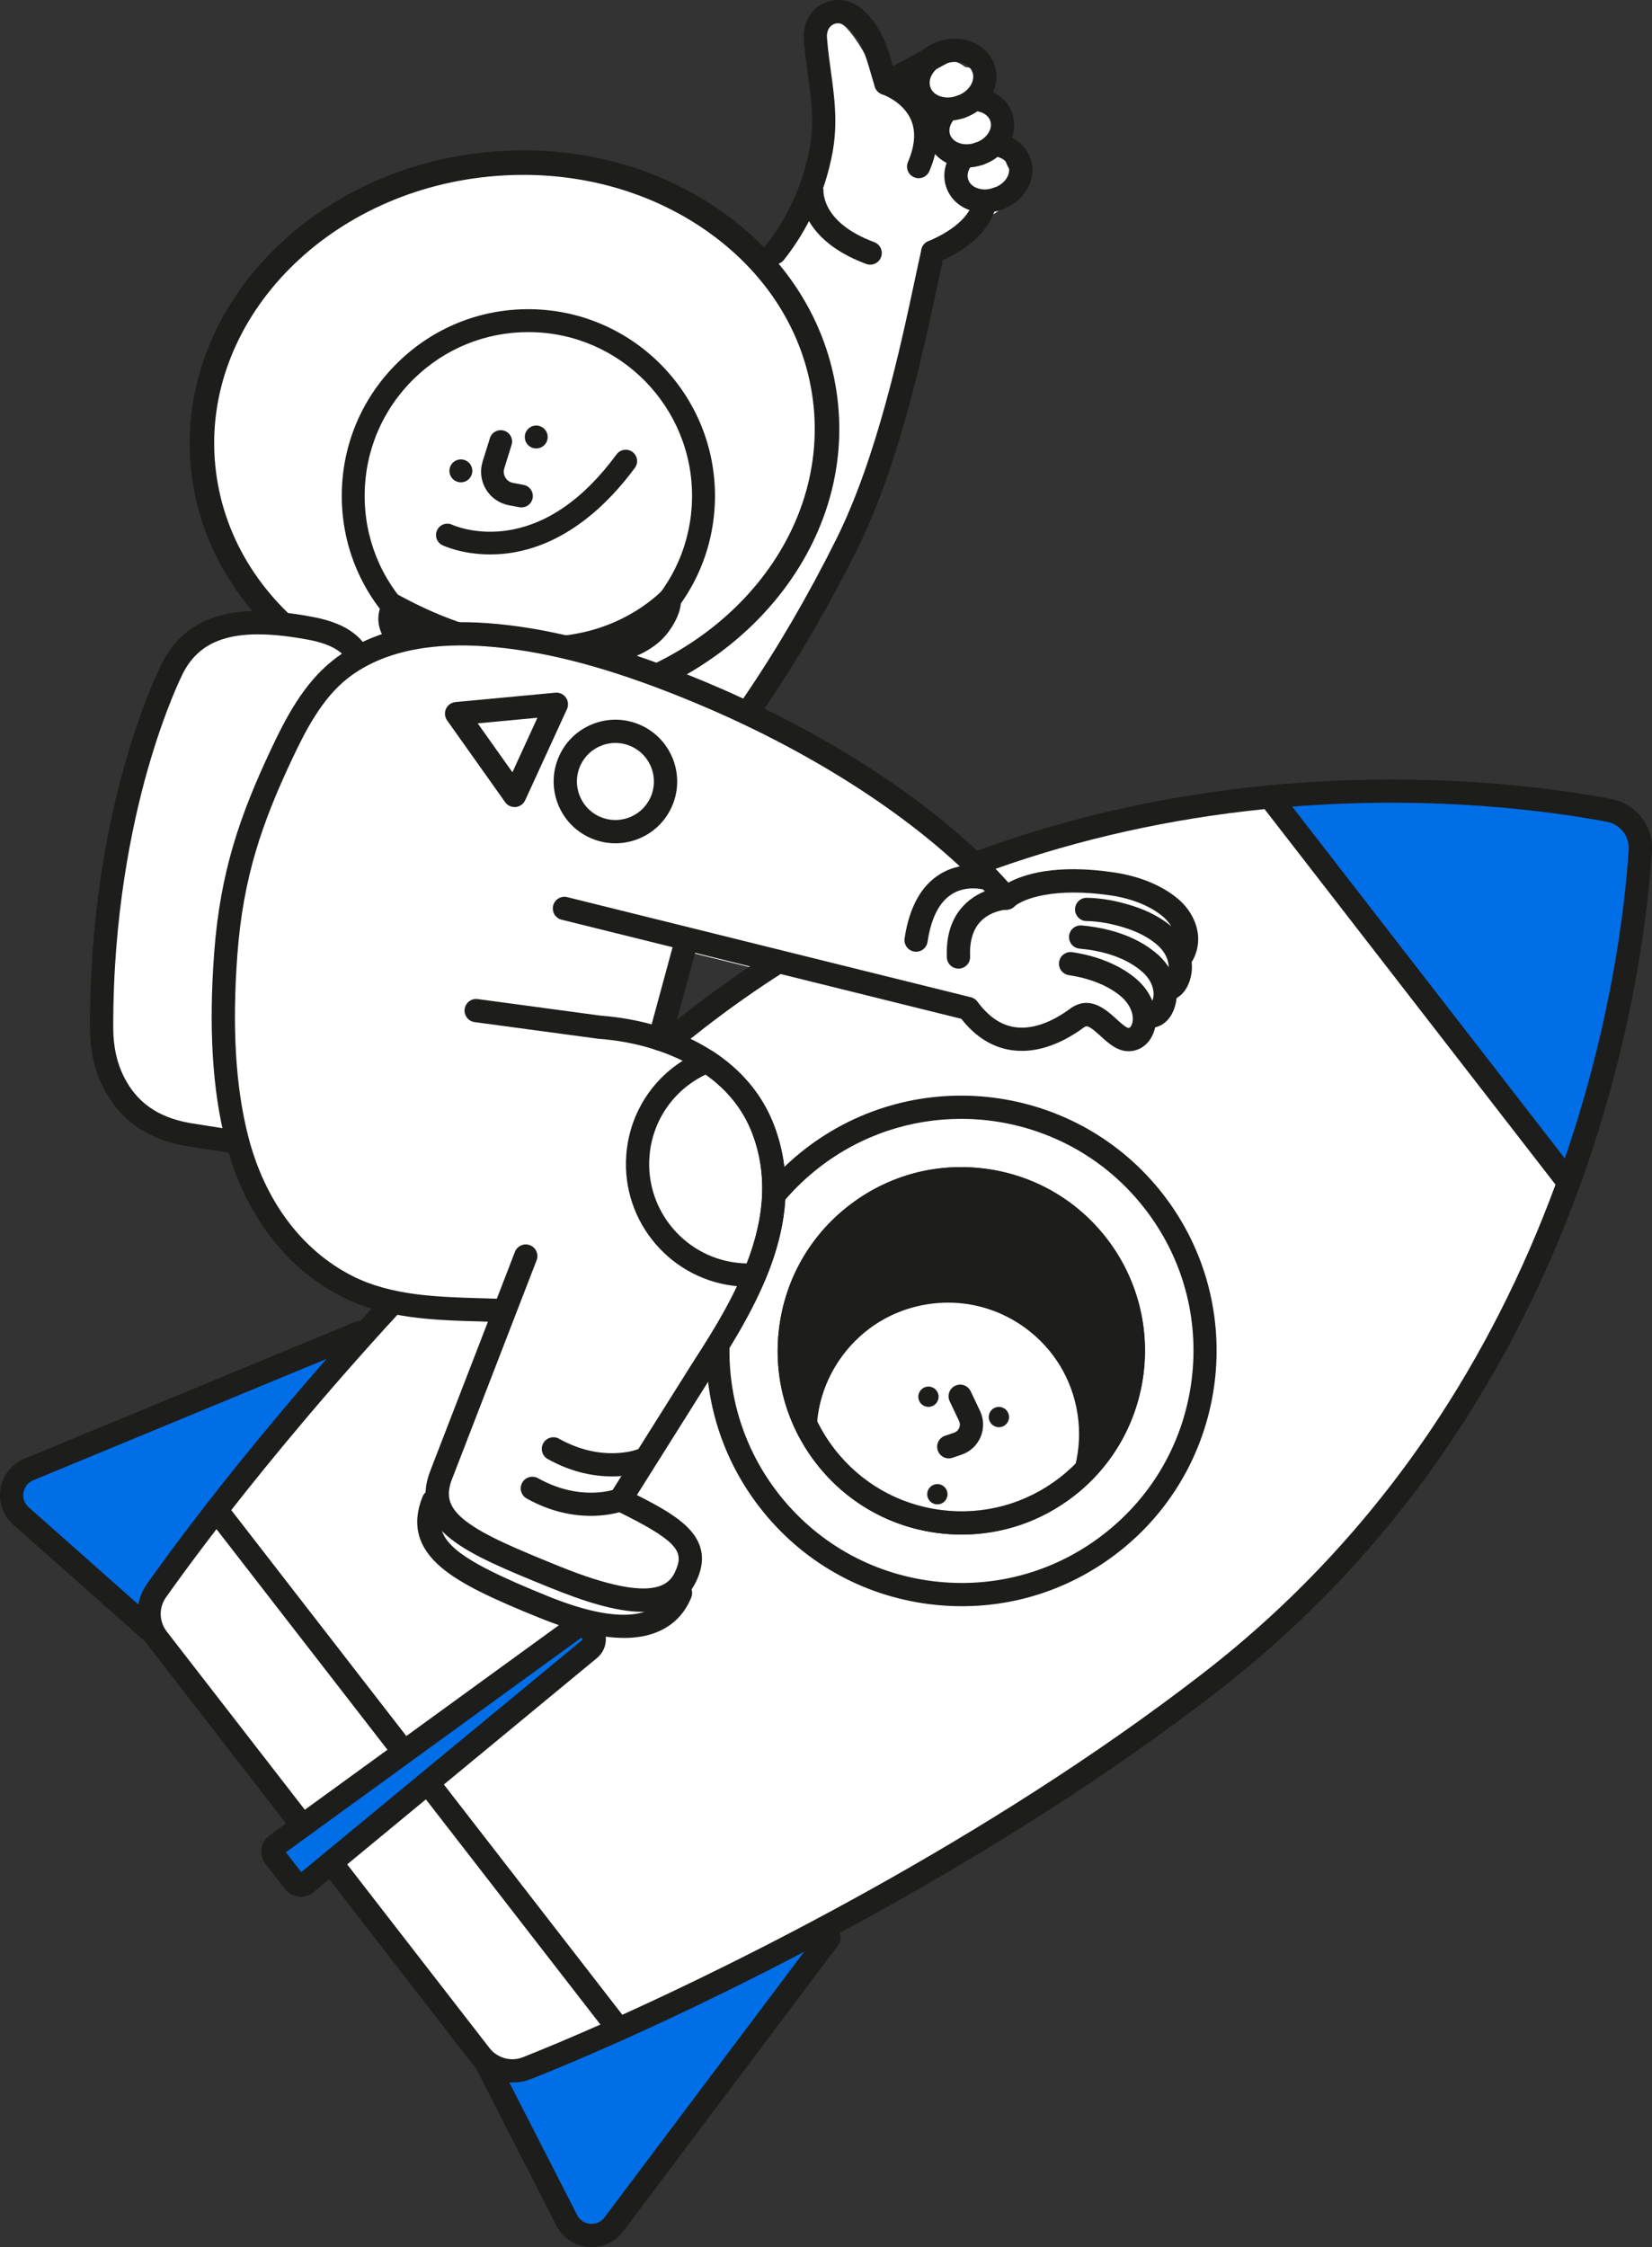 <?xml version="1.0" encoding="utf-8"?>
<!-- Generator: Adobe Illustrator 26.3.1, SVG Export Plug-In . SVG Version: 6.00 Build 0)  -->
<svg version="1.1" id="Layer_1" xmlns="http://www.w3.org/2000/svg" xmlns:xlink="http://www.w3.org/1999/xlink" x="0px" y="0px"
	 viewBox="0 0 704.2 957.79" style="enable-background:new 0 0 704.2 957.79;" xml:space="preserve">
<rect x="0" y="0" width="704.2" height="957.79" fill="#333333" stroke="none"/>
<style type="text/css">
	.st0{fill:#FFFFFF;}
	.st1{fill:#006EE6;}
	.st2{fill:#1D1D1B;}
	.st3{clip-path:url(#SVGID_00000106861910795930731710000013698358029760503725_);}
</style>
<g>
	<path class="st0" d="M251.1,951.51c-5.3,0-10.16-3.33-13.02-8.9c-3.3-6.43-6.55-13.03-9.7-19.42
		c-5.99-12.15-12.18-24.71-18.97-36.7c-6.11-10.8-13.67-20.9-20.97-30.67c-1.17-1.57-2.34-3.13-3.51-4.7
		c-9.31-12.53-19-25.15-28.38-37.36c-4.06-5.28-8.13-10.58-12.2-15.91l-1.22-1.6l-1.87,0.74c-0.29,0.11-0.49,0.19-0.64,0.24
		c-0.32,0.12-0.59,0.22-0.92,0.43c-1.32,0.84-2.55,1.94-3.74,3.01c-1.71,1.54-3.64,3.28-5.05,3.28c-0.44,0-0.9-0.18-1.41-0.54
		c-5.17-3.71-9.27-9.69-12.93-15.65c0.05-0.48,0.46-2.17,3.22-6.52c0.47-0.74,1.61-1.43,2.93-2.24c0.77-0.47,1.63-0.99,2.5-1.61
		l2.22-1.59l-8.62-11.35c-5.16-6.8-10.25-13.5-15.35-20.19c-3.33-4.37-6.67-8.87-9.9-13.22c-7.78-10.47-15.82-21.31-24.49-31.35
		c-6.33-7.33-13.72-13.81-20.87-20.08c-2.78-2.44-5.65-4.96-8.41-7.48c-3.96-3.62-8.02-7.25-11.95-10.76
		c-4.75-4.24-9.66-8.63-14.4-13.02c-4.44-4.11-6.51-9.22-5.67-14c0.83-4.76,4.49-8.83,10.03-11.17
		c23.62-9.99,47.27-19.93,70.91-29.87c21.41-9,42.81-18,64.2-27.03c1.93-0.81,3.57-1.97,5.48-3.31c0.91-0.64,1.89-1.33,3.01-2.05
		l4.57-2.94l-5.13-1.79c-18.4-6.41-31.75-16.07-40.83-29.53c-5.66-8.39-10.1-17.95-14.39-27.2l-1.58-3.39
		c-1.78-3.81-3.84-6.31-8.62-6.94c-6.61-0.87-12.13-1.74-17.54-3.16c-19.19-5.01-31.25-19.66-32.27-39.19
		c-1.77-33.98,1.77-68.77,10.52-103.43c4.67-18.5,11.08-36.48,17.32-53.16c5.2-13.92,16-21.7,32.08-23.12
		c0.82-0.07,1.59-0.22,2.47-0.4c0.42-0.08,0.89-0.18,1.42-0.27l3.84-0.69l-2.05-3.32c-0.31-0.5-0.57-0.95-0.82-1.37
		c-0.52-0.89-0.97-1.66-1.56-2.43c-33.34-43.57-29.28-102.3,9.87-142.82c27.68-28.65,62.21-43.17,102.64-43.17
		c4.75,0,9.66,0.2,14.58,0.6c32.51,2.63,61.02,15.8,84.73,39.14l2.07,2.04l1.84-2.25c9.03-11.03,15.15-23.94,18.73-39.47
		c2.88-12.52,11.37-28.86,9.78-40.89c-0.18-1.37-2.94-1.97-3.14-3.27c-0.46-2.96,1.65-6.46,1.58-9.26c-0.14-6.09-8.19-6.3-3.74-8.67
		c2.09-1.11,4.15-1.67,6.14-1.67c2.71,0,5.08,1.05,7.03,3.13c3.34,3.56,6.01,8.11,8.58,12.51c0.59,1,1.17,2,1.77,2.99
		c0.69,1.15,1.11,2.66,1.61,4.41c0.28,0.98,0.57,2.01,0.93,3.1l1.03,3.09l7.4-4.3c3.33-1.93,6.56-3.81,9.78-5.71
		c3.08-1.82,6.46-2.79,9.76-2.79c3.71,0,7.15,1.2,9.94,3.47c3.62,2.95,5.07,6.87,4.7,12.73c-0.14,2.21,0.62,5.51,2.63,7.52
		c3.74,3.74,5.23,7.57,4.82,12.41c-0.18,2.09,0.77,4.69,2.25,6.19c3.98,4.02,5.75,8.74,4.98,13.28c-0.8,4.74-4.24,8.83-9.67,11.49
		c-2.1,1.03-3.7,2.66-5.24,4.23c-0.55,0.56-1.1,1.13-1.67,1.65c-1.29,1.18-2.6,2.36-3.9,3.53c-3.81,3.44-7.75,7-11.48,10.69
		c-2.47,2.44-4.87,5.14-5.72,8.35c-2.72,10.26-5.32,20.74-7.83,30.87c-4.6,18.58-9.36,37.79-15.06,56.32
		c-10.3,33.45-29.42,63.69-46.3,90.38c-0.76,1.2-1.49,2.4-2.14,3.46l-2.17,3.53l2.3,1.38c4.8,2.88,9.66,5.72,14.36,8.46
		c11.06,6.45,21.5,12.54,31.68,19.45c10.19,6.91,20,14.9,29.49,22.62c2.79,2.27,5.58,4.54,8.38,6.79c1.6,1.28,3.6,2.6,6.29,2.6
		c1.13,0,2.32-0.23,3.63-0.71c52.1-18.82,107.34-28.37,164.19-28.37c7.7,0,15.55,0.18,23.33,0.52c18.58,0.82,37.46,3.31,55.71,5.71
		c4.7,0.62,9.4,1.24,14.1,1.83c10.43,1.31,16.67,10.58,15.19,22.53c-0.46,3.72-0.91,7.45-1.36,11.18
		c-2.01,16.67-4.09,33.91-7.41,50.54c-15.37,76.89-45.55,145.89-89.69,205.06c-27.94,37.45-63.44,71.33-108.55,103.56
		c-38.74,27.68-80.37,53.85-123.73,77.79c-0.27,0.15-0.54,0.29-0.81,0.43c-2.36,1.24-5.9,3.11-5.64,8.13
		c-0.16,0.27-0.53,0.73-0.76,1.01c-0.22,0.27-0.43,0.53-0.62,0.79l-15.88,21.5c-23.49,31.8-47.79,64.69-71.75,96.99
		C259.46,949.31,255.43,951.51,251.1,951.51z M282.41,442.18l39.49-29.39l-29.72-7.35L282.41,442.18z"/>
	<g>
		<g>
			<g>
				<path class="st1" d="M153.43,567.93L12.27,626.34c-8.08,3.34-9.87,14-3.33,19.8l101.85,90.28L153.43,567.93z"/>
				<path class="st2" d="M110.79,741.37c-1.2,0-2.37-0.43-3.29-1.25L5.66,649.84c-4.36-3.86-6.39-9.6-5.42-15.35
					c0.97-5.75,4.76-10.51,10.14-12.74l141.16-58.41c1.73-0.72,3.72-0.4,5.14,0.83c1.42,1.23,2.02,3.15,1.56,4.96L115.6,737.63
					c-0.42,1.68-1.69,3.01-3.35,3.52C111.77,741.3,111.28,741.37,110.79,741.37z M146.21,576.28L14.17,630.92
					c-2.24,0.93-3.75,2.83-4.16,5.22c-0.4,2.39,0.41,4.68,2.22,6.29l95.75,84.88L146.21,576.28z"/>
			</g>
			<g>
				<path class="st1" d="M353.42,825.98L261.63,948.1c-5.25,6.99-16.02,6.07-20-1.72l-62.01-121.15L353.42,825.98z"/>
				<path class="st2" d="M252.2,957.79c-0.49,0-0.98-0.02-1.47-0.06c-5.81-0.5-10.86-3.89-13.51-9.08l-62.01-121.15
					c-0.79-1.54-0.72-3.38,0.19-4.85c0.9-1.47,2.5-2.36,4.22-2.36c0.01,0,0.01,0,0.02,0l173.79,0.75c1.87,0.01,3.58,1.07,4.42,2.75
					c0.83,1.68,0.65,3.68-0.48,5.18L265.6,951.08C262.39,955.34,257.46,957.79,252.2,957.79z M187.74,830.22l58.3,113.9
					c1.1,2.16,3.12,3.51,5.54,3.72c2.41,0.2,4.64-0.78,6.09-2.72l85.85-114.23L187.74,830.22z"/>
			</g>
			<g>
				<path class="st1" d="M699.21,362.53c0.54-8.26-5.14-15.6-13.28-17.14c-24.21-4.57-78.04-12.13-144.65-5.74l127.39,164.38
					C691.48,441.13,697.59,387.12,699.21,362.53z"/>
				<path class="st2" d="M668.67,508.99c-1.52,0-2.97-0.7-3.92-1.92L537.37,342.7c-1.11-1.43-1.35-3.34-0.63-5
					c0.72-1.66,2.28-2.79,4.08-2.97c66.52-6.38,120.05,0.9,146.04,5.8c10.57,2,18.01,11.6,17.31,22.33v0
					c-1.74,26.39-8.05,80.05-30.82,142.87c-0.62,1.7-2.11,2.93-3.89,3.21C669.18,508.97,668.93,508.99,668.67,508.99z M550.76,343.8
					l116.26,150.01c19.91-57.96,25.62-106.94,27.24-131.61c0.38-5.74-3.6-10.87-9.26-11.94
					C660.72,345.68,611.86,338.99,550.76,343.8z M699.21,362.53L699.21,362.53L699.21,362.53z"/>
			</g>
			<g>
				<path class="st0" d="M516.35,716.69c81.94-63.5,127.24-143.46,152.33-212.66L541.28,339.66
					c-73.27,7.03-162.01,30.94-243.94,94.44c-81.48,63.14-157.37,148.26-205.07,209.56l171.44,221.21
					C333.26,833.71,433.13,781.18,516.35,716.69z"/>
				<path class="st2" d="M263.71,869.83c-1.5,0-2.96-0.68-3.92-1.92L88.36,646.69c-1.39-1.79-1.38-4.29,0.01-6.08
					c29.94-38.49,109.96-136.04,205.94-210.43c38.16-29.58,80.76-52.84,126.6-69.15c37.81-13.45,78.15-22.3,119.91-26.31
					c1.69-0.16,3.35,0.55,4.39,1.9L672.59,501c1.04,1.34,1.32,3.13,0.74,4.72c-14.3,39.44-32.94,76.29-55.4,109.55
					c-27.23,40.32-60.39,75.76-98.55,105.34c-96.97,75.15-209.69,129.08-253.64,148.78C265.08,869.69,264.39,869.83,263.71,869.83z
					 M98.55,643.67l166.68,215.08c45.9-20.76,154.45-73.42,248.07-145.97l3.04,3.92l-3.04-3.92c37.33-28.93,69.77-63.6,96.41-103.05
					c21.52-31.86,39.46-67.12,53.36-104.82L539.04,344.86c-39.98,4.05-78.6,12.63-114.82,25.51
					c-44.85,15.96-86.52,38.71-123.85,67.65C207.7,509.84,129.95,603.59,98.55,643.67z"/>
			</g>
			<g>
				<path class="st0" d="M224.76,881.43c11.4-4.54,24.53-10.1,38.95-16.56L92.28,643.66c-9.76,12.54-18.34,24.09-25.54,34.25
					c-4.4,6.21-4.21,14.55,0.45,20.56l137.54,177.48C209.45,882.04,217.6,884.28,224.76,881.43z"/>
				<path class="st2" d="M218.45,887.59c-6.74,0-13.34-3.07-17.64-8.61L63.27,701.51c-6.04-7.8-6.27-18.43-0.58-26.47
					c7.59-10.71,16.23-22.29,25.67-34.42c0.94-1.21,2.38-1.91,3.91-1.91c0,0,0,0,0,0c1.53,0,2.97,0.71,3.91,1.92l171.44,221.21
					c0.93,1.2,1.26,2.76,0.89,4.24c-0.37,1.47-1.39,2.7-2.78,3.32c-13.88,6.22-27.05,11.82-39.14,16.64
					C223.95,887.09,221.19,887.59,218.45,887.59z M92.28,651.75c-7.83,10.18-15.05,19.93-21.5,29.02
					c-3.15,4.45-3.02,10.34,0.33,14.66l137.54,177.48c3.35,4.32,9.22,5.93,14.28,3.91l0,0c10.28-4.1,21.36-8.77,33-13.92
					L92.28,651.75z"/>
			</g>
			<g>
				<path class="st1" d="M125.34,802.05l-8.23-10.62c-1.26-1.62-0.92-3.97,0.74-5.17l126.73-92.05c2.4-1.74,5.74-1.26,7.56,1.08h0
					c1.81,2.34,1.44,5.7-0.84,7.59l-120.76,99.75C128.95,803.94,126.6,803.68,125.34,802.05z"/>
				<path class="st2" d="M128.24,808.42c-0.32,0-0.64-0.02-0.97-0.05c-2.33-0.26-4.41-1.42-5.85-3.28c0,0,0,0,0,0l-8.23-10.62
					c-1.44-1.86-2.05-4.16-1.71-6.48c0.33-2.32,1.56-4.36,3.46-5.74l126.73-92.05c4.59-3.33,10.91-2.43,14.39,2.05
					c3.48,4.49,2.77,10.83-1.6,14.44l-120.76,99.75C132.14,807.74,130.23,808.42,128.24,808.42z M121.86,789.47l6.57,8.47
					l119.71-98.88c0.22-0.18,0.26-0.5,0.08-0.73c-0.18-0.23-0.49-0.27-0.73-0.1L121.86,789.47z"/>
			</g>
			<g>
				<circle class="st0" cx="409.82" cy="575.76" r="103.87"/>
				<path class="st2" d="M410.04,684.6c-4.61,0-9.26-0.29-13.91-0.88c-28.84-3.66-54.53-18.32-72.33-41.3
					c-36.76-47.43-28.07-115.92,19.36-152.68c47.43-36.76,115.92-28.07,152.68,19.36c36.76,47.43,28.07,115.92-19.36,152.68v0
					C457.21,676.71,434.03,684.6,410.04,684.6z M409.71,476.88c-21.17,0-42.49,6.75-60.48,20.69c-43.11,33.41-51,95.67-17.59,138.78
					c16.18,20.88,39.53,34.22,65.74,37.54c26.21,3.32,52.15-3.76,73.03-19.95c0,0,0,0,0,0c20.88-16.18,34.21-39.53,37.54-65.74
					c3.32-26.21-3.76-52.15-19.95-73.03C468.53,490.04,439.27,476.88,409.71,476.88z"/>
			</g>
			<g>
				<circle class="st2" cx="409.82" cy="575.76" r="73.34"/>
				<path class="st2" d="M409.97,654.06c-3.32,0-6.66-0.21-10.01-0.63c-20.75-2.63-39.23-13.18-52.04-29.71
					c-12.81-16.53-18.42-37.06-15.79-57.81c2.63-20.75,13.18-39.23,29.71-52.04c16.53-12.81,37.06-18.42,57.81-15.79
					c20.75,2.63,39.23,13.18,52.04,29.71c26.44,34.12,20.2,83.4-13.92,109.84C443.91,648.38,427.23,654.06,409.97,654.06z
					 M409.68,507.36c-15.07,0-29.64,4.96-41.75,14.34c-14.44,11.19-23.65,27.33-25.95,45.45c-2.3,18.12,2.6,36.05,13.79,50.49
					c11.19,14.44,27.33,23.65,45.45,25.95c18.12,2.3,36.05-2.6,50.49-13.79c14.44-11.19,23.65-27.33,25.95-45.45
					c2.3-18.12-2.6-36.05-13.79-50.49c-11.19-14.44-27.33-23.65-45.45-25.95C415.49,507.55,412.57,507.36,409.68,507.36z"/>
			</g>
			<g>
				<defs>
					<circle id="SVGID_1_" cx="409.82" cy="575.76" r="73.34"/>
				</defs>
				<clipPath id="SVGID_00000035526850662454174630000005609756531867807922_">
					<use xlink:href="#SVGID_1_"  style="overflow:visible;"/>
				</clipPath>
				<g style="clip-path:url(#SVGID_00000035526850662454174630000005609756531867807922_);">
					<g>
						<circle class="st0" cx="404.03" cy="611.15" r="60.89"/>
						<path class="st2" d="M403.89,677.01c-13.89,0-27.37-4.39-38.78-12.75c-14.18-10.4-23.47-25.69-26.15-43.08
							c-2.68-17.38,1.57-34.77,11.97-48.95c10.4-14.19,25.69-23.47,43.08-26.15c17.38-2.68,34.77,1.57,48.95,11.97
							c14.18,10.4,23.47,25.69,26.15,43.08c2.68,17.38-1.57,34.77-11.97,48.95c-10.4,14.19-25.69,23.47-43.08,26.15
							C410.67,676.75,407.27,677.01,403.89,677.01z M404.15,555.21c-2.87,0-5.75,0.22-8.64,0.66
							c-14.76,2.28-27.76,10.17-36.59,22.22c-8.83,12.05-12.44,26.82-10.17,41.58c2.28,14.77,10.17,27.76,22.22,36.59
							c12.05,8.83,26.82,12.44,41.58,10.17c14.76-2.28,27.76-10.17,36.59-22.22c8.83-12.05,12.44-26.82,10.17-41.58
							c-2.28-14.77-10.17-27.76-22.21-36.59C427.4,558.93,415.95,555.21,404.15,555.21z"/>
					</g>
					<circle class="st2" cx="425.8" cy="603.97" r="4.33"/>
					<circle class="st2" cx="399.57" cy="636.87" r="4.33"/>
					<circle class="st2" cx="395.77" cy="595.31" r="4.33"/>
					<path class="st2" d="M404.44,621.6c-2.06,0-3.99-1.3-4.69-3.36c-0.88-2.59,0.5-5.41,3.09-6.29l3.85-1.31
						c1.34-0.46,1.94-1.47,2.18-2.03c0.24-0.56,0.54-1.69-0.06-2.98l-3.99-8.4c-1.17-2.47-0.12-5.43,2.35-6.6
						c2.48-1.17,5.43-0.12,6.6,2.35l3.99,8.4c1.66,3.49,1.74,7.53,0.24,11.08c-1.5,3.56-4.46,6.31-8.11,7.55l-3.85,1.31
						C405.51,621.52,404.97,621.6,404.44,621.6z"/>
				</g>
			</g>
			<path class="st2" d="M409.97,654.06c-3.32,0-6.66-0.21-10.01-0.63c-20.75-2.63-39.23-13.18-52.04-29.71
				c-12.81-16.53-18.42-37.06-15.79-57.81c2.63-20.75,13.18-39.23,29.71-52.04c16.53-12.81,37.06-18.42,57.81-15.79
				c20.75,2.63,39.23,13.18,52.04,29.71c26.44,34.12,20.2,83.4-13.92,109.84C443.91,648.38,427.23,654.06,409.97,654.06z
				 M409.68,507.36c-15.07,0-29.64,4.96-41.75,14.34c-14.44,11.19-23.65,27.33-25.95,45.45c-2.3,18.12,2.6,36.05,13.79,50.49
				c11.19,14.44,27.33,23.65,45.45,25.95c18.12,2.3,36.05-2.6,50.49-13.79c14.44-11.19,23.65-27.33,25.95-45.45
				c2.3-18.12-2.6-36.05-13.79-50.49c-11.19-14.44-27.33-23.65-45.45-25.95C415.49,507.55,412.57,507.36,409.68,507.36z"/>
		</g>
		<g>
			<path class="st2" d="M266.03,698.12c-9.9,0-22.01-2.87-36.12-8.59c-19.42-7.86-33.17-14.18-41.7-21.37
				c-10.2-8.59-12.83-18.5-8.07-30.28c1.03-2.54,3.92-3.76,6.45-2.73c2.54,1.03,3.76,3.92,2.73,6.45
				c-5.75,14.21,3.36,22.18,44.3,38.75c35.92,14.54,48.03,6.29,51.87-3.2c1.03-2.54,3.92-3.76,6.45-2.73
				c2.54,1.03,3.76,3.92,2.73,6.45c-3.67,9.08-11,14.83-21.17,16.63C271.18,697.91,268.68,698.12,266.03,698.12z"/>
			<path class="st0" d="M266.67,682.52c-2.04-0.15-4.28-0.45-6.66-0.89c-17.96-3.32-36.46-10.77-58.23-23.46
				c-2.91-1.7-5.63-4.08-8.33-7.28c-3.77-4.48-4.4-9.25-2.05-15.47c3.28-8.67,6.69-17.29,10.11-25.91
				c1.93-4.87,3.86-9.74,5.77-14.62c1.37-3.51,2.72-7.03,4.06-10.55c2.21-5.77,4.42-11.55,6.74-17.27c0.56-1.37,2.24-5.54-0.2-9.58
				c-2.43-4.03-6.87-4.47-8.54-4.64c-1.12-0.11-2.23-0.21-3.33-0.29c-3.55-0.26-7.11-0.4-10.67-0.54
				c-3.38-0.13-6.77-0.26-10.16-0.51c-1.7-0.13-3.41-0.28-5.12-0.49c-25.07-3.07-44.29-15.38-58.75-37.66
				c-4.79-7.38-8.54-16.04-12.15-28.09c-1.17-7.23-6.44-8.62-8.65-8.89l-5.14-0.61l-2.46,4.55c-1.51,2.79-1.46-3.86-1.95-1.61
				c-0.17,0.75-2.41-0.18-2.61,0.56l-10.26-7.84c-5.62-0.7-1.82,6.74-6.9,5.22c-16.25-4.83-25.2-7.63-26.3-25.25
				c-0.89-14.09-0.65-28.58-0.42-42.6c0.22-13.81,1.75-27.21,3.21-38.49c4.14-31.84,10.86-58.84,20.57-82.53
				c4.46-10.9,12.38-17.25,24.93-19.99c5.53-1.21,11.54-1.48,19.48-0.89c1.14,0.08,4.9,0.43,5.68,0.48l20.92,1.54l-9.64-13.29
				c-1.83-2.51-3.67-4.74-5.45-6.89c-1.67-2.02-3.26-3.93-4.6-5.85c-13.03-18.66-32.64-36.46-30.83-57.68
				c1.96-23.05,14.15-64.4,31.7-80.94c21.36-20.12,60.81-35.44,91.41-36.24c4.7-0.12,22.34-2.83,26.86-2.5
				c26.51,1.97,44.8,10.56,64.99,28.23c4.18,3.66,14.59,9.92,17.43,13.62c2.05,2.69,6.31,0.09,9.14,0.3
				c2.41,0.18,0.49,10.73,3.53,6.38c11.02-15.76,9.23-13.41,18.14-30.35l0.22-0.41c0.71-1.32,1.79-3.33,2.01-5.89l0.2-2.2
				c1.39-15.17,2.83-30.86-4.42-46.68l-0.54-1.18c-1.98-4.27-3.68-7.96-3.35-11.6c0.33-3.5,3.03-5.99,7.05-6.48
				c0.55-0.07,1.08-0.09,1.59-0.05c2.66,0.2,4.62,1.86,5.52,4.69l1.55,4.82c1.25,3.88,2.51,7.75,3.65,11.67
				c1.99,6.84,6.63,8.18,9.22,8.38c1.64,0.12,3.38-0.14,5.3-0.82c4.33-1.51,8.7-2.9,13.08-4.29c4.62-1.47,9.23-2.93,13.8-4.54
				c1.4-0.49,2.99-0.69,4.58-0.57c2.54,0.19,8.38,1.4,7.94,8.51c-0.14,2.17,0.26,5.41,2.92,8.5c1.44,1.65,1.5,2.86,1.34,3.92
				c-0.38,2.64-0.13,6.58,3.27,10.34c1.09,1.2,1.49,2.48,1.35,4.29c-0.34,4.39,1.41,7.37,2.94,9.09c1.34,1.51,1.77,3.77,1.17,6.07
				c-0.37,1.43-1.74,4.93-6.32,6.51c-5.64,1.94-9.62,5.08-12.54,9.87c-2.18,3.57-5.78,6.46-11.32,9.09
				c-4.71,2.24-7.55,5.88-8.68,11.15l-0.94,4.41c-7.28,34.04-14.8,69.24-28.95,101.51c-9.92,22.6-22.94,45.87-41,73.23
				c-2.03,3.07-4.06,6.13-2.97,10.19c1.09,4.06,4.37,5.7,7.26,7.14c32.44,16.19,59.3,34.12,82.3,54.93
				c3.8,3.43,7.71,7.38,12.69,12.79c1.59,1.72,4.16,4.05,8.16,4.35c1.99,0.15,4-0.24,6.15-1.2c7.57-3.33,16.11-4.44,27.7-3.57
				c1.42,0.11,2.85,0.24,4.28,0.39c6.93,0.72,14.95,1.97,21.91,5.71c7.96,4.28,11.19,7.92,11.15,12.54
				c-0.08,8.77-0.47,14.85-4.96,19.26c-1.59,1.56-2.73,3.67-3.13,5.79c-0.72,3.73-2.1,4.58-3.46,5.13c-4.44,1.8-5.61,5.76-6.05,7.25
				c-0.41,1.17-1.3,3.2-2.65,3.1l0,0c-0.77-0.06-1.8-0.56-2.84-1.36c-2.19-1.72-4.5-3.56-6.59-5.48c-2.23-2.05-4.71-3.18-7.38-3.38
				c-2.8-0.21-5.54,0.64-8.15,2.52c-3.5,2.53-7.09,4.46-10.97,5.91c-3.57,1.33-7.12,1.88-10.56,1.62
				c-5.87-0.44-11.2-3.22-15.43-8.05c-2.74-3.12-5.96-4.96-10.16-5.78c-14.29-2.81-28.56-5.72-42.83-8.63l-19.81-4.03l-20.64-4.14
				c-10.49-2.1-20.98-4.2-31.46-6.34c-0.63-0.13-1.21-0.21-1.74-0.25c-3.4-0.25-5.68,1.05-6.98,2.18c-1.97,1.7-3.08,4.12-3.29,7.2
				l-0.26,3.67c-0.52,7.32-1.04,14.64-1.67,21.95c-0.33,3.74,0.77,8.78,7.87,11.56c11.19,4.44,19.76,10.48,26.51,18.58
				c8.88,10.67,13.2,23.32,13.19,38.66c-0.01,16.23-5.08,32.66-15.96,51.71c-8.31,14.56-17.52,28.99-26.42,42.96
				c-5.54,8.69-11.08,17.37-16.46,26.16c-2.04,3.32-3.96,6.46-2.84,10.57c1.12,4.08,4.38,5.8,7.53,7.47l1.11,0.59
				c5.86,3.1,11.4,6.03,15.21,10.55c2.89,3.44,3.35,6.55,1.58,10.73C286,679.16,279.49,683.48,266.67,682.52z"/>
			<path class="st2" d="M321.14,305.13c-0.96,0-1.93-0.28-2.79-0.86c-2.26-1.54-2.84-4.63-1.3-6.89
				c14.25-20.89,27.53-43.66,39.48-67.68c17.29-34.76,27.38-82.02,33.4-110.26c1.07-5.01,1.99-9.33,2.85-13.14
				c0.6-2.67,3.26-4.35,5.93-3.74c2.67,0.6,4.35,3.26,3.74,5.93c-0.85,3.75-1.76,8.05-2.83,13.02
				c-6.12,28.7-16.37,76.73-34.22,112.6c-12.15,24.42-25.66,47.58-40.17,68.85C324.27,304.37,322.72,305.13,321.14,305.13z"/>
			<g>
				<path class="st0" d="M319.86,122.32c-6.2,8.46-21.78,28.49-29.05,37.05"/>
				<path class="st2" d="M290.82,164.32c-1.13,0-2.27-0.39-3.21-1.18c-2.09-1.77-2.34-4.9-0.57-6.99
					c6.95-8.18,22.38-27.97,28.83-36.77c1.62-2.21,4.72-2.69,6.93-1.07c2.21,1.62,2.69,4.72,1.07,6.93
					c-5.9,8.06-21.69,28.41-29.27,37.33C293.61,163.73,292.22,164.32,290.82,164.32z"/>
			</g>
			<path class="st2" d="M330.27,112.66c-1.08,0-2.17-0.35-3.08-1.08c-2.14-1.7-2.5-4.82-0.79-6.96c9.38-11.8,15.85-26.03,18.7-41.16
				c2.1-11.13,0.73-21.09-0.72-31.63c-0.66-4.8-1.34-9.77-1.73-15.04c-0.5-6.79,2.71-12.69,8.4-15.39
				c5.69-2.7,12.31-1.46,17.27,3.23c7.62,7.21,10.07,15.7,12.44,23.92c0.31,1.07,0.63,2.17,0.95,3.27
				c3.98,1.84,11.67,6.34,15.54,14.92c3.45,7.63,3.08,16.45-1.1,26.21c-1.08,2.52-3.99,3.68-6.51,2.6c-2.52-1.08-3.68-3.99-2.6-6.51
				c3.03-7.07,3.43-13.17,1.21-18.15c-3.41-7.64-12.07-10.65-12.16-10.68c-1.49-0.51-2.68-1.7-3.16-3.2
				c-0.62-1.96-1.17-3.87-1.71-5.72c-2.18-7.57-4.07-14.11-9.73-19.46c-1.95-1.85-4.27-2.4-6.21-1.48c-1.93,0.92-2.96,3.05-2.76,5.7
				c0.37,4.96,1.03,9.77,1.67,14.42c1.49,10.86,3.04,22.1,0.64,34.81c-3.14,16.7-10.3,32.44-20.68,45.49
				C333.18,112.02,331.73,112.66,330.27,112.66z"/>
			<path class="st2" d="M377.66,40.47c-1.76,0-3.46-0.94-4.36-2.59c-1.31-2.4-0.42-5.41,1.98-6.72l24.39-13.27
				c2.4-1.31,5.41-0.42,6.72,1.98c1.31,2.4,0.42,5.41-1.98,6.72l-24.39,13.27C379.27,40.28,378.46,40.47,377.66,40.47z"/>
			<path class="st2" d="M409.41,50.52c-2.09,0-4.04-1.34-4.72-3.44c-0.84-2.61,0.59-5.4,3.2-6.24c4.83-1.55,7.91-6.05,6.72-9.83
				c-0.61-1.94-2.08-3.03-3.2-3.61c-2.25-1.16-5.11-1.32-7.85-0.44c-2.61,0.84-5.4-0.59-6.24-3.2c-0.84-2.61,0.59-5.4,3.2-6.24
				c5.23-1.68,10.85-1.29,15.43,1.07c3.95,2.04,6.83,5.39,8.11,9.43c2.85,9.02-3.04,19-13.13,22.25
				C410.43,50.44,409.91,50.52,409.41,50.52z"/>
			<path class="st2" d="M397.62,112.36c-1.92,0-3.75-1.12-4.56-3c-1.08-2.51,0.08-5.43,2.6-6.51c12.89-5.53,17.37-11.73,18.86-15.96
				c0.91-2.58,3.74-3.94,6.32-3.02c2.58,0.91,3.93,3.74,3.02,6.32c-3.13,8.86-11.3,16.19-24.3,21.77
				C398.93,112.23,398.27,112.36,397.62,112.36z"/>
			<path class="st2" d="M403.95,51.46c-2.92,0-5.78-0.62-8.33-1.84c-4.01-1.92-6.99-5.18-8.38-9.19
				c-3.12-8.93,2.47-19.08,12.46-22.63c2.58-0.92,5.41,0.43,6.33,3.01c0.92,2.58-0.43,5.41-3.01,6.33
				c-4.79,1.7-7.73,6.29-6.43,10.03c0.67,1.91,2.17,2.97,3.31,3.51c2.28,1.09,5.15,1.17,7.86,0.21c2.58-0.92,5.41,0.43,6.33,3.01
				c0.92,2.58-0.43,5.41-3.01,6.33C408.75,51.05,406.33,51.46,403.95,51.46z"/>
			<g>
				<path class="st2" d="M417.28,70.5c-2.1,0-4.05-1.34-4.72-3.45c-0.83-2.61,0.61-5.4,3.22-6.23c4.58-1.46,7.51-5.67,6.39-9.18
					c-0.64-2-2.44-3.48-4.95-4.07c-2.66-0.62-4.32-3.29-3.7-5.96c0.62-2.66,3.29-4.32,5.96-3.69c5.9,1.38,10.43,5.38,12.13,10.71
					c2.8,8.78-2.95,18.49-12.82,21.64C418.28,70.43,417.77,70.5,417.28,70.5z"/>
				<path class="st2" d="M412.04,71.41c-7.38,0-14.04-4.07-16.39-10.72c-1.69-4.8-0.87-10.11,2.25-14.59
					c1.56-2.24,4.65-2.8,6.9-1.23c2.24,1.57,2.8,4.65,1.23,6.9c-1.27,1.83-1.65,3.88-1.03,5.63c1.23,3.48,6.1,5.07,10.63,3.48
					c2.58-0.91,5.41,0.45,6.32,3.03c0.91,2.58-0.45,5.41-3.03,6.32C416.63,71.03,414.3,71.41,412.04,71.41z"/>
			</g>
			<g>
				<path class="st2" d="M425.04,89.75c-2.1,0-4.05-1.34-4.72-3.45c-0.83-2.61,0.61-5.4,3.22-6.23c2.4-0.77,4.38-2.24,5.57-4.15
					c1.03-1.66,1.32-3.44,0.82-5.03c-0.75-2.36-2.88-3.41-4.09-3.82c-2.59-0.89-3.97-3.71-3.08-6.3c0.89-2.59,3.71-3.97,6.3-3.08
					c5.04,1.73,8.79,5.44,10.31,10.18c1.4,4.4,0.75,9.12-1.85,13.28c-2.44,3.91-6.33,6.88-10.97,8.35
					C426.04,89.67,425.54,89.75,425.04,89.75z"/>
				<path class="st2" d="M419.75,90.66c-2.36,0-4.68-0.42-6.86-1.25c-4.58-1.76-7.95-5.13-9.48-9.48
					c-1.72-4.87-0.85-10.26,2.38-14.77c1.59-2.23,4.69-2.74,6.91-1.15c2.23,1.59,2.74,4.69,1.15,6.91
					c-1.32,1.85-1.72,3.93-1.09,5.71c0.55,1.57,1.86,2.82,3.68,3.52c2.1,0.81,4.57,0.79,6.95-0.05c2.58-0.91,5.41,0.45,6.32,3.03
					c0.91,2.58-0.45,5.41-3.03,6.32C424.41,90.26,422.07,90.66,419.75,90.66z"/>
			</g>
			<g>
				<g>
					
						<ellipse transform="matrix(0.995 -0.097 0.097 0.995 -17.041 22.215)" class="st0" cx="219.31" cy="185.87" rx="133.38" ry="116.37"/>
					<path class="st2" d="M215.52,307.66c-31.14,0-60.9-9.17-85.11-26.46c-28.46-20.32-45.88-49.38-49.05-81.85
						c-6.52-66.73,50.06-127.08,126.12-134.51c36.72-3.59,72.49,5.54,100.73,25.7c28.46,20.32,45.88,49.38,49.05,81.85
						c6.52,66.73-50.06,127.08-126.12,134.51C225.9,307.41,220.69,307.66,215.52,307.66z M223.09,74.54c-4.84,0-9.71,0.24-14.6,0.71
						c-70.32,6.87-122.69,62.09-116.73,123.08c2.87,29.41,18.76,55.81,44.72,74.35c26.18,18.69,59.43,27.14,93.63,23.8
						c70.32-6.87,122.69-62.09,116.73-123.08c-2.87-29.41-18.76-55.81-44.72-74.35C279.69,83.04,252.06,74.54,223.09,74.54z"/>
				</g>
				<g>
					<circle class="st0" cx="225.23" cy="211.33" r="74.66"/>
					<path class="st2" d="M225.25,290.87c-0.32,0-0.63,0-0.95-0.01c-21.25-0.25-41.12-8.75-55.97-23.95
						c-14.85-15.2-22.89-35.27-22.64-56.51c0.25-21.24,8.75-41.12,23.95-55.97c14.97-14.63,34.67-22.65,55.56-22.65
						c0.32,0,0.63,0,0.95,0.01c43.86,0.51,79.12,36.6,78.62,80.46c-0.25,21.24-8.75,41.12-23.95,55.97
						C265.85,282.85,246.15,290.87,225.25,290.87z M225.2,141.55c-18.33,0-35.61,7.04-48.74,19.87
						c-13.33,13.03-20.79,30.46-21.01,49.1c-0.22,18.64,6.84,36.24,19.87,49.57c13.03,13.33,30.46,20.79,49.1,21.01
						c18.63,0.2,36.24-6.84,49.57-19.87c13.33-13.03,20.79-30.46,21.01-49.1c0.44-38.47-30.49-70.14-68.97-70.58
						C225.76,141.55,225.48,141.55,225.2,141.55z"/>
				</g>
				<circle class="st2" cx="196.46" cy="200.69" r="4.88"/>
				<circle class="st2" cx="228.58" cy="186.26" r="4.88"/>
				<path class="st2" d="M222.3,216.27c-0.3,0-0.6-0.03-0.9-0.08l-4.51-0.85c-4.07-0.77-7.62-3.24-9.75-6.79
					c-2.13-3.55-2.65-7.85-1.42-11.8l3.11-10c0.8-2.55,3.51-3.98,6.06-3.18c2.55,0.79,3.98,3.51,3.18,6.06l-3.11,10
					c-0.42,1.34-0.25,2.73,0.47,3.93c0.72,1.2,1.88,2,3.25,2.26l4.51,0.85c2.63,0.5,4.35,3.03,3.86,5.66
					C226.62,214.65,224.59,216.27,222.3,216.27z"/>
				<path class="st2" d="M208.91,236.31c-12.03,0-19.93-3.74-20.31-3.92c-2.41-1.16-3.42-4.06-2.25-6.46
					c1.16-2.4,4.04-3.41,6.44-2.26c0.17,0.08,9.14,4.18,22.03,2.61c17.47-2.12,33.63-13.1,48.02-32.63
					c1.59-2.15,4.62-2.61,6.77-1.02c2.15,1.59,2.61,4.62,1.02,6.77c-11.15,15.13-29.79,33.76-55.29,36.57
					C213.1,236.21,210.95,236.31,208.91,236.31z"/>
				<path class="st2" d="M170.59,253.96c-3.1-1.68-5.37-0.41-7.12,2.28c-4.43,6.82-1.9,16.08,5.03,20.35
					c17.61,10.86,40.26,12.96,62.65,10.64c18.42-1.91,43.22-3.48,53.79-17.91c10.98-14.97,1.75-22.41,1.75-22.41
					S249.86,297.06,170.59,253.96z"/>
			</g>
			<path class="st2" d="M370.94,112.81c-0.57,0-1.16-0.1-1.73-0.31c-31-11.54-28.1-32.66-27.96-33.55l9.79,1.52l0.01-0.08
				c-0.07,0.58-1.46,14.23,21.61,22.82c2.56,0.95,3.87,3.81,2.91,6.37C374.84,111.58,372.95,112.81,370.94,112.81z"/>
			<g>
				<path class="st0" d="M155.68,287.61c-2.08-9.94-7.07-16.81-23.58-19.86c-22.94-4.24-47.56-4.96-58.68,17.24
					c0,0-30.4,59.22-30.12,153.25c0.02,7.92,1.51,15.85,5.07,22.92c5.54,10.99,14.78,19.25,31.35,22.31l26.33,4.18"/>
				<path class="st2" d="M106.05,492.61c-0.26,0-0.52-0.02-0.78-0.06l-26.33-4.18c-0.04-0.01-0.08-0.01-0.12-0.02
					c-16.55-3.06-27.95-11.22-34.87-24.95c-3.69-7.32-5.58-15.78-5.6-25.14c-0.27-94.16,29.41-153.07,30.67-155.53
					c12.87-25.69,40.96-24.11,63.99-19.85c16.46,3.04,24.69,10.14,27.54,23.72c0.56,2.68-1.16,5.3-3.84,5.86
					c-2.68,0.56-5.3-1.16-5.86-3.84c-1.42-6.78-3.99-13.11-19.63-16c-29.54-5.46-45.49-1.09-53.35,14.59
					c-0.09,0.19-7.57,14.94-14.92,40.82c-6.77,23.87-14.82,62.36-14.68,110.2c0.02,7.8,1.55,14.77,4.54,20.7
					c5.5,10.91,14.32,17.16,27.76,19.66l26.27,4.17c2.7,0.43,4.55,2.97,4.12,5.67C110.55,490.87,108.44,492.61,106.05,492.61z"/>
			</g>
			<path class="st0" d="M214.43,558.57c-22.21-0.86-46.16,0-66.51-10.34c-24.85-12.63-40.21-36.37-46.96-62.87
				c-6.46-25.39-6.64-52.95-4.71-78.91c2.41-32.38,9.98-55.64,23.74-84.92c6.18-13.15,13.42-27.07,25.04-36.22
				c10.09-7.96,22.51-12.24,35.13-14.04c10.46-1.49,21.1-1.38,31.6-0.36c27.53,2.68,54.38,11.17,79.95,21.42
				c4.57,1.83,9.12,3.74,13.64,5.71"/>
			<path class="st2" d="M273.98,687c-11.64,0-25.69-4.72-39.26-10.21c-19.71-7.98-33.3-13.72-42.21-20.61
				c-10.73-8.29-13.64-18.02-8.91-29.74l0.26-0.68l35.64-92.19c0.99-2.55,3.85-3.82,6.41-2.84c2.55,0.99,3.82,3.86,2.84,6.41
				l-35.91,92.88c-0.01,0.03-0.02,0.06-0.03,0.08c-3.05,7.54-1.44,12.65,5.77,18.22c7.89,6.1,21.5,11.83,39.87,19.27
				c43.22,17.5,47.74,6.33,49.91,0.96c3.07-7.6-0.27-12.26-26.15-24.88c-1.26-0.62-2.21-1.74-2.59-3.09c-0.39-1.35-0.18-2.81,0.57-4
				l35.31-56.17c0.01-0.02,0.03-0.05,0.04-0.07c18.92-29.02,38.03-62.85,25.24-97c-4.57-12.2-13.34-22.03-26.07-29.23
				c-11.2-6.34-24.89-10.27-39.58-11.36c-0.1-0.01-0.2-0.02-0.29-0.03l-52.52-7.08c-2.71-0.37-4.61-2.86-4.25-5.57
				c0.37-2.71,2.85-4.62,5.57-4.25l52.37,7.06c16.08,1.22,31.14,5.57,43.57,12.61c14.6,8.26,25.14,20.15,30.47,34.38
				c14.41,38.47-5.96,74.81-26.19,105.86l-32.37,51.49c9.87,4.96,16.7,8.97,21.29,13.44c6.52,6.34,8.08,13.42,4.76,21.62
				C293.17,683.09,284.58,687,273.98,687z"/>
			<path class="st2" d="M496.85,426.62c-0.14,0-0.28,0-0.43-0.01c-2.73-0.12-4.86-2.43-4.74-5.16c0.11-2.7,2.4-4.81,5.07-4.75
				c0.53-0.44,1.42-2.4,1.42-4.55c0-3.2-1.76-6.67-4.7-9.27c-3.46-3.06-8-5.52-13.51-7.29c-6.01-1.93-11.67-2.95-16.83-3.02
				c-2.74-0.04-4.92-2.29-4.88-5.03c0.04-2.74,2.28-4.92,5.03-4.88c6.15,0.09,12.78,1.26,19.73,3.5c6.82,2.19,12.56,5.32,17.05,9.31
				c5.03,4.46,8.03,10.69,8.03,16.69c0,3.58-1.17,8.53-4.46,11.69C501.71,425.67,499.38,426.62,496.85,426.62z"/>
			<path class="st2" d="M490.42,438.06c-1.02,0-2.06-0.16-3.11-0.47c-2.62-0.79-4.1-3.56-3.31-6.18c0.79-2.62,3.56-4.1,6.18-3.31
				c0.07,0.02,0.12,0.03,0.16,0.04c0.53-0.46,1.41-2.41,1.41-4.54c0-3.2-1.76-6.67-4.7-9.27c-7.88-6.99-18.94-9.29-26.84-10
				c-2.73-0.24-4.74-2.65-4.5-5.38c0.24-2.73,2.64-4.74,5.38-4.5c9.38,0.84,22.63,3.68,32.53,12.45c5.03,4.46,8.03,10.69,8.03,16.69
				c0,3.91-1.43,9.55-5.48,12.55C494.47,437.41,492.49,438.06,490.42,438.06z"/>
			<path class="st2" d="M481.06,448.05c-4.85,0-8.6-3.43-11.93-6.47c-4.95-4.52-5.84-4.6-7.13-3.65
				c-10.6,7.8-21.34,11.13-31.07,9.63c-8.07-1.24-15.18-5.72-21.15-13.32L239.41,392c-2.66-0.66-4.28-3.35-3.62-6
				c0.66-2.66,3.34-4.28,6-3.62l172.08,42.67c1.13,0.28,2.12,0.95,2.81,1.89c4.59,6.28,9.89,9.93,15.77,10.83
				c7.06,1.09,15.25-1.62,23.68-7.82c8.29-6.1,15.42,0.42,19.69,4.32c1.4,1.28,4.3,3.95,5.29,3.87c1.01-0.09,1.79-2.14,1.79-3.85
				c0-3.2-1.76-6.67-4.69-9.27c-5.26-4.66-13.28-8-22.59-9.39c-2.71-0.4-4.57-2.93-4.17-5.63s2.93-4.57,5.63-4.17
				c11.18,1.67,21.02,5.85,27.7,11.77c5.02,4.45,8.02,10.69,8.03,16.68c0.01,6.37-3.72,13.13-10.86,13.74
				C481.65,448.04,481.35,448.05,481.06,448.05z"/>
			<path class="st2" d="M281.21,447.8c-0.43,0-0.87-0.06-1.3-0.17c-2.64-0.72-4.2-3.44-3.48-6.08l11.23-41.36
				c0.72-2.64,3.44-4.2,6.08-3.48c2.64,0.72,4.2,3.44,3.48,6.08l-11.23,41.36C285.39,446.35,283.39,447.8,281.21,447.8z"/>
			<g>
				<path class="st0" d="M429.01,382.74c0,0-21.52,0.62-20.44,25.15"/>
				<path class="st2" d="M408.57,412.85c-2.64,0-4.83-2.08-4.95-4.74c-0.4-9.17,1.94-16.57,6.98-21.98
					c7.39-7.94,17.83-8.33,18.27-8.34c2.75-0.08,5.02,2.08,5.1,4.81c0.08,2.73-2.06,5-4.78,5.09c-0.18,0.01-6.92,0.39-11.39,5.26
					c-3.11,3.39-4.55,8.35-4.27,14.73c0.12,2.73-2,5.05-4.73,5.17C408.72,412.84,408.65,412.85,408.57,412.85z"/>
			</g>
			<path class="st2" d="M390.51,405.65c-0.24,0-0.49-0.02-0.74-0.06c-2.71-0.41-4.57-2.93-4.17-5.64
				c1.98-13.22,7.06-22.44,15.1-27.38c10.54-6.49,22-2.82,22.48-2.66c2.6,0.86,4.01,3.66,3.15,6.26c-0.85,2.59-3.64,4-6.23,3.16
				c-0.19-0.06-7.78-2.34-14.3,1.73c-5.39,3.36-8.89,10.21-10.41,20.36C395.04,403.89,392.92,405.65,390.51,405.65z"/>
			<g>
				<path class="st0" d="M264.38,639.23c0,0-16.89,6.61-37.45-4.88"/>
				<path class="st2" d="M251.87,646.09c-7.35,0-16.94-1.58-27.36-7.4c-2.39-1.34-3.24-4.35-1.91-6.74
					c1.33-2.39,4.36-3.24,6.74-1.91c18.09,10.11,32.64,4.81,33.25,4.58c2.55-0.96,5.41,0.31,6.39,2.85
					c0.98,2.54-0.27,5.39-2.81,6.39C265.77,644.01,260.29,646.09,251.87,646.09z"/>
			</g>
			<g>
				<path class="st0" d="M273.36,622.42c0,0-16.89,6.61-37.45-4.88"/>
				<path class="st2" d="M260.85,629.27c-7.35,0-16.94-1.58-27.36-7.4c-2.39-1.34-3.24-4.35-1.91-6.74
					c1.33-2.39,4.35-3.24,6.74-1.91c18.09,10.11,32.64,4.81,33.25,4.58c2.55-0.96,5.41,0.31,6.39,2.85
					c0.98,2.54-0.27,5.39-2.81,6.39C274.75,627.2,269.27,629.27,260.85,629.27z"/>
			</g>
			<path class="st2" d="M318.85,548.41c-1.24,0-2.45-0.04-3.66-0.13c-28.73-2.14-50.36-27.25-48.23-55.98
				c1.48-19.93,13.94-36.99,32.5-44.52c1.51-0.61,3.21-0.44,4.57,0.44c12.45,8.14,21.21,18.79,26.02,31.66c0,0,0,0,0,0
				c7.47,19.94,6.23,41.33-3.79,65.4c-0.73,1.75-2.4,2.94-4.3,3.04C320.91,548.37,319.87,548.41,318.85,548.41z M300.8,458.01
				c-13.73,6.55-22.82,19.74-23.96,35.02c-1.73,23.28,15.8,43.63,39.08,45.36c0.79,0.06,1.58,0.09,2.4,0.1
				c7.9-20.4,8.7-38.47,2.46-55.14l0,0C317,473.27,310.29,464.75,300.8,458.01z"/>
			<g>
				<circle class="st0" cx="262.33" cy="333.09" r="21.37"/>
				<path class="st2" d="M262.32,359.43c-3.74,0-7.46-0.81-10.96-2.41c-13.2-6.05-19.01-21.71-12.96-34.91
					c2.93-6.39,8.18-11.26,14.77-13.71c6.59-2.45,13.74-2.18,20.14,0.75c13.2,6.05,19.01,21.71,12.96,34.91
					c-2.93,6.39-8.18,11.26-14.77,13.71C268.51,358.88,265.41,359.43,262.32,359.43z M262.34,316.66c-1.93,0-3.86,0.34-5.72,1.03
					c-4.11,1.53-7.38,4.56-9.21,8.55c-3.77,8.23-0.15,17.99,8.08,21.77c3.99,1.83,8.45,1.99,12.56,0.47
					c4.11-1.53,7.38-4.56,9.21-8.55c3.77-8.23,0.15-17.99-8.08-21.77C266.99,317.17,264.67,316.66,262.34,316.66z"/>
			</g>
			<g>
				<polygon class="st0" points="194.62,304.17 219.36,339.03 237.18,300.17 				"/>
				<path class="st2" d="M219.36,343.98c-1.6,0-3.11-0.77-4.04-2.09l-24.74-34.86c-1.02-1.44-1.2-3.32-0.46-4.93
					c0.74-1.61,2.28-2.7,4.04-2.87l42.56-3.99c1.75-0.17,3.48,0.62,4.5,2.07c1.02,1.44,1.2,3.32,0.46,4.93l-17.82,38.86
					c-0.74,1.61-2.28,2.7-4.04,2.87C219.67,343.98,219.51,343.98,219.36,343.98z M203.63,308.3l14.8,20.86l10.66-23.25L203.63,308.3
					z"/>
			</g>
			<path class="st2" d="M214.43,563.53c-0.07,0-0.13,0-0.2,0c-2.99-0.12-6.02-0.2-9.06-0.29c-20.12-0.56-40.92-1.14-59.51-10.59
				c-24.22-12.31-41.81-35.77-49.51-66.07c-5.64-22.18-7.23-48.51-4.85-80.5c2.59-34.8,11.18-58.96,24.2-86.66
				c6.2-13.19,13.87-28.09,26.45-38.01c9.97-7.86,22.59-12.93,37.5-15.05c10.02-1.43,20.74-1.55,32.78-0.39
				c24.36,2.37,50.2,9.28,81.32,21.75c4.5,1.8,9.13,3.74,13.77,5.76c50.6,22.05,94.97,52.03,122.54,82.71
				c6.32-3.45,20.07-8.08,45.17-4.33c11.18,1.67,21.02,5.85,27.7,11.77c5.03,4.46,8.03,10.69,8.03,16.69
				c0,3.27-1.02,7.91-3.88,11.09c-1.83,2.03-4.96,2.2-7,0.37c-2.04-1.83-2.2-4.96-0.37-7c0.74-0.82,1.34-2.82,1.34-4.46
				c0-3.2-1.76-6.67-4.69-9.27c-5.26-4.66-13.28-8-22.59-9.39c-24.21-3.61-37.47,1.45-41.15,4.67c-0.96,0.99-2.22,1.46-3.62,1.43
				c-1.4-0.04-2.64-0.74-3.55-1.8c-26.36-30.73-70.79-61.13-121.89-83.39c-4.55-1.98-9.09-3.88-13.5-5.65
				c-30.22-12.11-55.19-18.81-78.59-21.08c-11.24-1.09-21.19-0.98-30.42,0.33c-13.16,1.88-24.18,6.26-32.76,13.03
				c-10.89,8.58-17.9,22.28-23.62,34.44c-12.54,26.67-20.81,49.89-23.28,83.18c-2.3,30.9-0.8,56.2,4.57,77.32
				c6.99,27.49,22.76,48.68,44.4,59.68c16.61,8.44,36.27,8.99,55.29,9.52c3.08,0.09,6.14,0.17,9.17,0.29
				c2.73,0.11,4.87,2.41,4.76,5.14C219.28,561.43,217.08,563.53,214.43,563.53z"/>
		</g>
	</g>
</g>
</svg>
